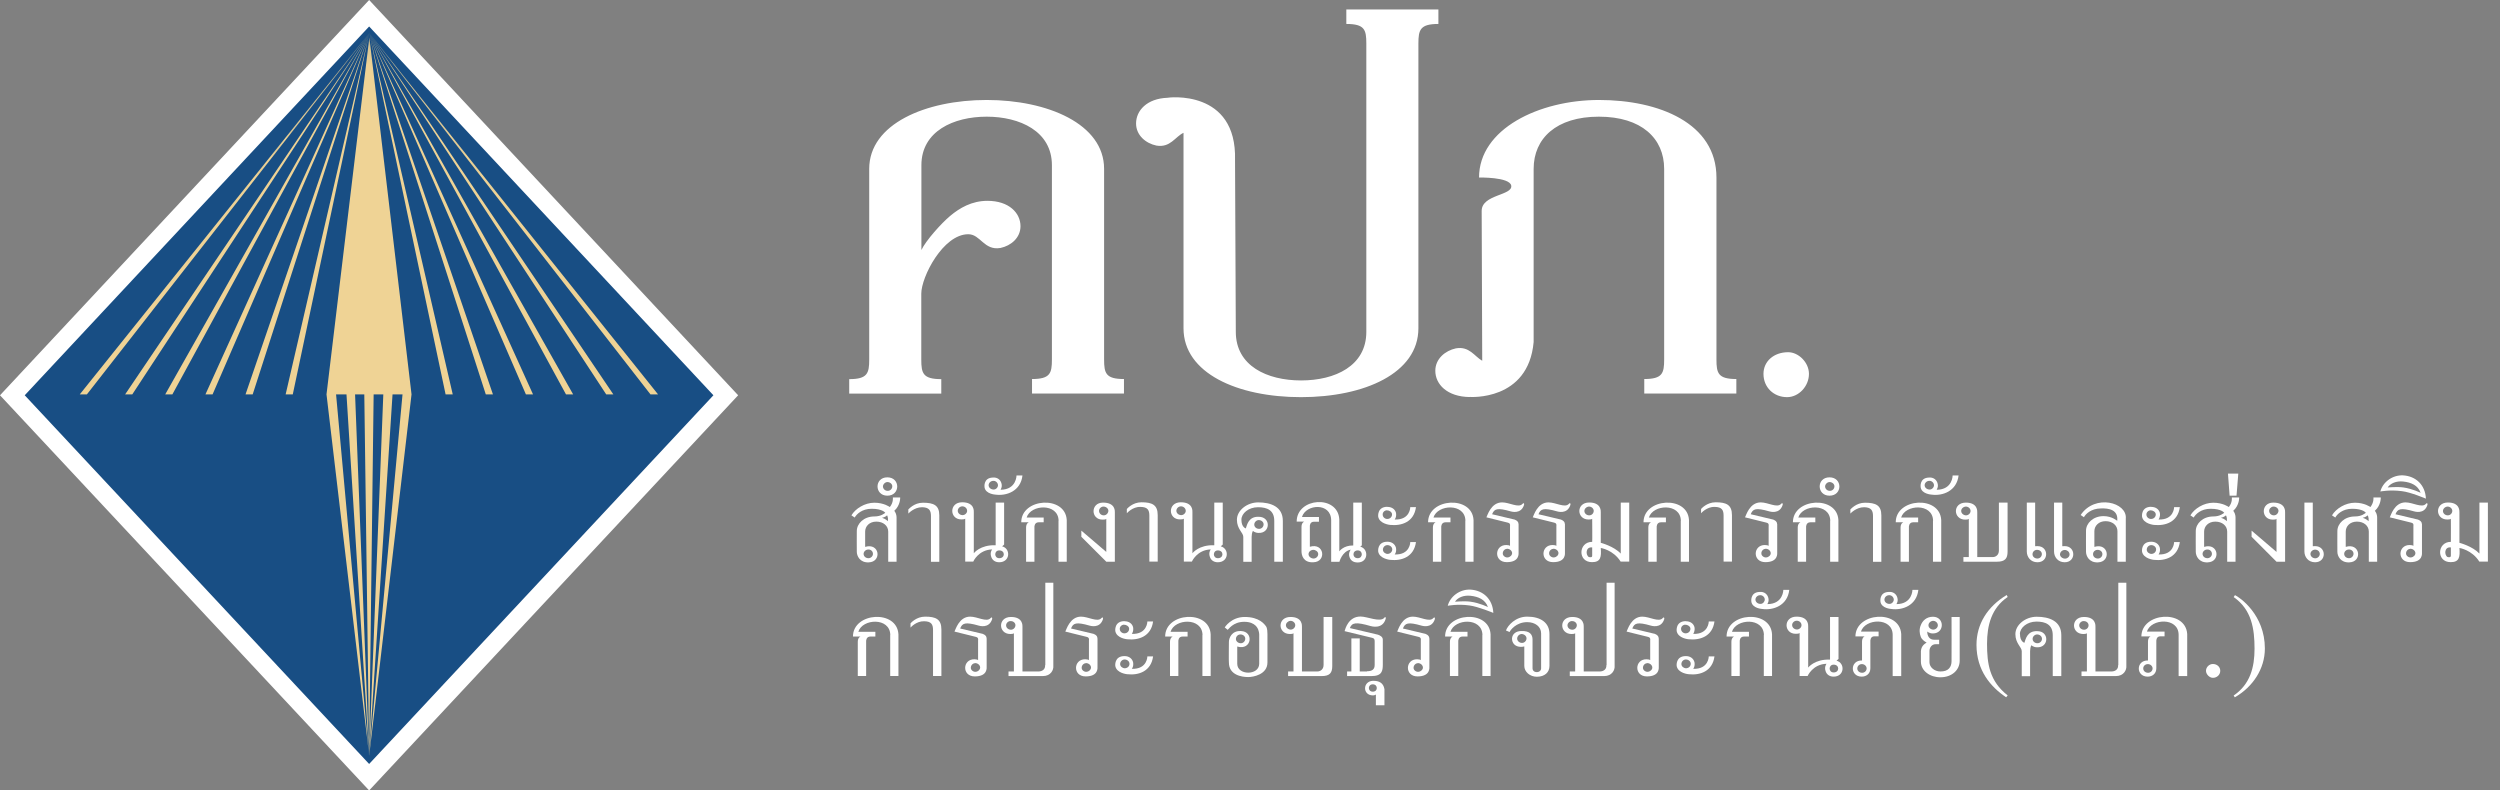 <svg width="136" height="43" viewBox="0 0 136 43" fill="none" xmlns="http://www.w3.org/2000/svg">
<rect x="0" y="0" width="136" height="43" fill="#808080" stroke="none"/>
<path d="M61.15 21.407H56.142V20.619C57.134 20.619 57.224 20.302 57.224 19.555V8.988C57.224 7.136 55.473 6.347 53.674 6.347C51.875 6.347 50.124 7.136 50.124 8.988V13.602C50.363 13.088 51.212 12.144 51.684 11.75C52.204 11.313 52.867 10.925 53.716 10.925C54.899 10.925 55.515 11.594 55.515 12.305C55.515 12.939 54.995 13.369 54.427 13.489C53.53 13.644 53.339 12.742 52.676 12.742C51.301 12.742 50.118 15.066 50.118 15.975V19.561C50.118 20.308 50.208 20.625 51.206 20.625V21.413H46.197V20.625C47.19 20.625 47.285 20.308 47.285 19.561V9.186C47.285 6.741 50.363 5.439 53.674 5.439C56.985 5.439 60.063 6.741 60.063 9.186V19.555C60.063 20.302 60.152 20.619 61.144 20.619V21.407H61.15ZM98.407 20.338C98.407 21.019 97.845 21.605 97.218 21.605C96.495 21.605 95.933 21.079 95.933 20.338C95.933 19.656 96.495 19.16 97.277 19.16C97.839 19.16 98.407 19.716 98.407 20.338ZM79.964 21.599C78.715 21.587 78.081 20.899 78.081 20.17C78.081 19.519 78.619 19.077 79.199 18.951C79.934 18.82 80.209 19.387 80.633 19.626L80.603 11.475C80.603 10.566 82.307 10.644 82.211 10.094C82.115 9.622 80.46 9.658 80.46 9.658C80.46 7.016 83.723 5.439 86.986 5.439C90.249 5.439 93.375 6.7 93.375 9.658V19.555C93.375 20.302 93.465 20.619 94.457 20.619V21.407H89.448V20.619C90.441 20.619 90.53 20.302 90.53 19.555V9.186C90.53 7.53 89.299 6.347 86.98 6.347C84.661 6.347 83.43 7.53 83.43 9.186V18.605C83.143 21.838 79.946 21.593 79.946 21.593L79.964 21.599ZM64.383 7.225C63.929 7.435 63.666 8.05 62.907 7.919C62.328 7.799 61.802 7.357 61.802 6.717C61.802 6.018 62.387 5.361 63.511 5.319C63.505 5.307 67.3 4.811 67.186 8.72L67.228 18.055C67.228 19.907 68.931 20.696 70.778 20.696C72.625 20.696 74.328 19.907 74.328 18.055V2.367C74.328 1.62 74.239 1.303 73.24 1.303V0.514H78.249V1.303C77.257 1.303 77.161 1.62 77.161 2.367V17.857C77.161 20.302 74.227 21.605 70.772 21.605C67.318 21.605 64.383 20.302 64.383 17.857V7.225Z" fill="white"/>
<path fill-rule="evenodd" clip-rule="evenodd" d="M48.427 34.543V36.773H48.875V34.508C48.803 33.145 46.401 33.306 46.401 34.627H46.813C46.813 34.627 46.663 34.675 46.663 34.914V36.773H47.118V34.872C47.118 34.872 47.112 34.627 47.351 34.627H47.62V34.37H46.693C46.909 33.647 48.415 33.569 48.432 34.543H48.427Z" fill="white"/>
<path fill-rule="evenodd" clip-rule="evenodd" d="M51.212 36.779V34.245C51.212 33.683 50.907 33.545 50.327 33.545C49.843 33.545 49.55 33.892 49.532 33.91V34.143C49.532 34.143 49.837 33.784 50.273 33.796C50.668 33.802 50.757 33.97 50.757 34.275V36.773H51.212V36.779Z" fill="white"/>
<path fill-rule="evenodd" clip-rule="evenodd" d="M53.668 34.723C53.68 34.549 53.447 34.466 53.393 34.466L52.233 34.191C52.347 33.898 52.502 33.82 53.249 34.035C53.255 34.035 53.805 34.221 53.973 33.677C53.991 33.587 53.937 33.557 53.883 33.629C53.668 33.862 53.178 33.545 52.777 33.545C52.168 33.545 51.977 34.269 51.923 34.358L53.082 34.645C53.196 34.669 53.226 34.729 53.208 34.842V35.912C53.184 35.882 53.082 35.864 53.005 35.864C52.353 35.858 52.317 36.797 53.028 36.797C53.74 36.797 53.674 36.318 53.674 36.253V34.729L53.668 34.723ZM53.034 36.073C53.178 36.067 53.309 36.169 53.321 36.3C53.327 36.42 53.214 36.534 53.082 36.545C52.957 36.563 52.813 36.456 52.813 36.336C52.807 36.205 52.909 36.085 53.034 36.079V36.073Z" fill="white"/>
<path fill-rule="evenodd" clip-rule="evenodd" d="M54.965 33.79C55.108 33.773 55.234 33.88 55.24 34C55.246 34.131 55.138 34.251 55.007 34.257C54.863 34.263 54.738 34.161 54.732 34.029C54.726 33.91 54.827 33.796 54.965 33.784V33.79ZM56.853 36.187C56.871 36.414 56.692 36.528 56.495 36.528H55.622V34.101C55.622 34.041 55.658 33.563 54.995 33.563C54.266 33.563 54.301 34.49 54.959 34.49C55.036 34.49 55.126 34.484 55.156 34.448V36.528H54.863V36.779H56.728C57.164 36.779 57.325 36.444 57.301 36.217V31.699H56.865V36.187H56.853Z" fill="white"/>
<path fill-rule="evenodd" clip-rule="evenodd" d="M59.698 34.723C59.71 34.549 59.477 34.466 59.423 34.466L58.264 34.191C58.377 33.898 58.533 33.82 59.28 34.035C59.286 34.035 59.835 34.221 60.003 33.677C60.021 33.587 59.967 33.557 59.913 33.629C59.698 33.862 59.208 33.545 58.807 33.545C58.198 33.545 58.007 34.269 57.953 34.358L59.112 34.645C59.226 34.669 59.256 34.729 59.238 34.842V35.912C59.214 35.882 59.112 35.864 59.035 35.864C58.383 35.858 58.347 36.797 59.059 36.797C59.77 36.797 59.704 36.318 59.704 36.253V34.729L59.698 34.723ZM59.065 36.073C59.208 36.067 59.339 36.169 59.351 36.3C59.357 36.42 59.244 36.534 59.112 36.545C58.987 36.563 58.843 36.456 58.843 36.336C58.837 36.205 58.939 36.085 59.065 36.079V36.073Z" fill="white"/>
<path fill-rule="evenodd" clip-rule="evenodd" d="M61.174 33.79C60.6 33.79 60.672 34.328 60.672 34.328C60.744 34.729 61.318 34.776 61.318 34.776C61.951 34.842 62.62 34.615 62.728 33.808H62.417C62.417 33.808 62.417 34.514 61.569 34.484C61.569 34.484 61.682 34.352 61.64 34.119C61.587 33.916 61.407 33.796 61.174 33.796V33.79ZM61.174 35.691C60.6 35.691 60.672 36.229 60.672 36.229C60.744 36.629 61.318 36.677 61.318 36.677C61.951 36.749 62.62 36.516 62.728 35.709H62.417C62.417 35.709 62.417 36.414 61.569 36.384C61.569 36.384 61.682 36.265 61.64 36.026C61.587 35.816 61.407 35.691 61.174 35.691ZM61.168 35.876C61.312 35.87 61.437 35.972 61.443 36.097C61.455 36.229 61.347 36.348 61.192 36.354C61.067 36.354 60.941 36.259 60.935 36.133C60.929 36.002 61.037 35.882 61.168 35.876ZM61.15 33.988C61.282 33.982 61.419 34.077 61.425 34.197C61.431 34.328 61.33 34.448 61.174 34.454C61.049 34.46 60.923 34.358 60.917 34.233C60.899 34.101 61.013 33.982 61.15 33.982V33.988Z" fill="white"/>
<path fill-rule="evenodd" clip-rule="evenodd" d="M65.411 34.543V36.773H65.86V34.508C65.788 33.145 63.385 33.306 63.385 34.627H63.798C63.798 34.627 63.648 34.675 63.648 34.914V36.773H64.103V34.872C64.103 34.872 64.091 34.627 64.336 34.627H64.605V34.37H63.678C63.893 33.647 65.4 33.569 65.417 34.543H65.411Z" fill="white"/>
<path fill-rule="evenodd" clip-rule="evenodd" d="M67.712 33.563C66.971 33.563 66.625 34.131 66.625 34.131L66.786 34.263C66.822 34.257 67.061 33.826 67.688 33.826C68.316 33.826 68.43 34.221 68.447 34.251C68.447 34.251 68.501 34.406 68.501 34.508V36.115C68.489 36.755 67.312 36.749 67.306 36.115V35.171C68.101 35.404 68.226 34.346 67.503 34.328C67.001 34.304 66.852 34.717 66.852 34.92C66.852 34.92 66.84 36.038 66.852 36.038C66.852 36.719 67.539 36.832 67.904 36.832C68.178 36.832 68.949 36.695 68.949 36.038V34.49C68.949 34.155 68.878 34.083 68.878 34.083C68.788 33.952 68.501 33.563 67.718 33.563H67.712ZM67.467 34.514C67.617 34.508 67.736 34.609 67.742 34.735C67.748 34.866 67.647 34.986 67.509 34.992C67.366 34.998 67.24 34.896 67.234 34.77C67.228 34.639 67.33 34.52 67.467 34.514Z" fill="white"/>
<path fill-rule="evenodd" clip-rule="evenodd" d="M70.192 33.773C70.324 33.767 70.45 33.862 70.461 33.994C70.473 34.125 70.354 34.245 70.228 34.251C70.097 34.257 69.959 34.155 69.954 34.023C69.948 33.904 70.055 33.79 70.192 33.773ZM72.469 33.563H72.003V36.169C72.003 36.42 71.824 36.528 71.663 36.528H70.826V34.101C70.826 34.041 70.862 33.563 70.204 33.563C69.469 33.563 69.505 34.49 70.169 34.49C70.246 34.49 70.336 34.484 70.366 34.448V36.528H70.073V36.779H71.896C72.344 36.779 72.475 36.599 72.475 36.229V33.569L72.469 33.563Z" fill="white"/>
<path fill-rule="evenodd" clip-rule="evenodd" d="M74.364 36.528H73.97V34.729H73.515V36.528H73.282V36.779H74.603C75.177 36.779 75.225 36.504 75.225 36.145V34.812C75.237 34.633 75.045 34.555 74.956 34.526L73.432 34.167C73.545 33.874 73.743 33.82 74.567 34.059C74.585 34.059 75.201 34.263 75.38 33.671C75.416 33.575 75.344 33.539 75.302 33.611C75.081 33.868 74.376 33.539 74.017 33.539C73.366 33.533 73.187 34.191 73.145 34.334L74.651 34.699C74.764 34.729 74.782 34.782 74.782 34.902V36.175C74.782 36.408 74.651 36.516 74.364 36.516V36.528Z" fill="white"/>
<path fill-rule="evenodd" clip-rule="evenodd" d="M74.848 37.783V38.368H75.314V37.49C75.254 37.149 75.027 37.03 74.681 37.036C74.119 37.066 74.119 37.825 74.681 37.83C74.794 37.83 74.83 37.789 74.848 37.783ZM74.681 37.627C74.394 37.627 74.394 37.227 74.681 37.227C74.968 37.227 74.974 37.627 74.681 37.627Z" fill="white"/>
<path fill-rule="evenodd" clip-rule="evenodd" d="M77.753 34.723C77.759 34.549 77.531 34.466 77.478 34.466L76.318 34.191C76.432 33.898 76.587 33.82 77.334 34.035C77.34 34.035 77.89 34.221 78.057 33.677C78.075 33.587 78.022 33.557 77.968 33.629C77.753 33.862 77.263 33.545 76.862 33.545C76.252 33.545 76.061 34.269 76.007 34.358L77.167 34.645C77.281 34.669 77.31 34.729 77.292 34.842V35.912C77.269 35.882 77.167 35.864 77.089 35.864C76.438 35.858 76.402 36.797 77.113 36.797C77.824 36.797 77.759 36.318 77.759 36.253V34.729L77.753 34.723ZM77.119 36.073C77.263 36.067 77.394 36.169 77.406 36.3C77.418 36.42 77.298 36.534 77.167 36.545C77.041 36.563 76.898 36.456 76.898 36.336C76.892 36.205 77 36.085 77.119 36.079V36.073Z" fill="white"/>
<path fill-rule="evenodd" clip-rule="evenodd" d="M80.639 34.543V36.773H81.087V34.508C81.016 33.145 78.613 33.306 78.613 34.627H79.026C79.026 34.627 78.876 34.675 78.876 34.914V36.773H79.33V34.872C79.33 34.872 79.324 34.627 79.564 34.627H79.832V34.37H78.906C79.121 33.647 80.627 33.569 80.645 34.543H80.639Z" fill="white"/>
<path fill-rule="evenodd" clip-rule="evenodd" d="M80 32.075C79.402 32.045 78.882 32.458 78.757 32.954C78.757 32.954 79.277 32.846 79.934 32.936C80.406 32.996 81.237 33.342 81.237 33.342C81.201 32.595 80.693 32.117 79.994 32.075H80ZM80.944 33.025C80.944 33.025 80.508 32.804 80 32.733C79.671 32.685 79.151 32.733 79.151 32.733C79.294 32.511 79.617 32.368 80 32.41C80.418 32.458 80.795 32.607 80.944 33.025Z" fill="white"/>
<path fill-rule="evenodd" clip-rule="evenodd" d="M84.291 34.49C84.291 33.88 83.819 33.545 83.078 33.545C82.45 33.545 82.026 34.017 81.924 34.298L82.121 34.382C82.157 34.286 82.48 33.844 83.078 33.844C83.514 33.844 83.837 34.089 83.837 34.46V36.36C83.837 36.468 83.747 36.563 83.603 36.563C83.454 36.563 83.37 36.474 83.37 36.354V34.788C83.37 34.538 83.239 34.31 82.761 34.328C82.468 34.328 82.271 34.49 82.253 34.729C82.247 34.98 82.42 35.189 82.737 35.189C82.809 35.189 82.85 35.183 82.922 35.165V36.229C82.922 36.545 83.227 36.815 83.603 36.815C84.04 36.815 84.291 36.569 84.291 36.229V34.49ZM82.767 34.49C82.916 34.49 83.036 34.597 83.042 34.717C83.048 34.836 82.952 34.968 82.809 34.974C82.665 34.98 82.54 34.878 82.534 34.747C82.528 34.627 82.629 34.502 82.767 34.49Z" fill="white"/>
<path fill-rule="evenodd" clip-rule="evenodd" d="M85.504 33.79C85.647 33.773 85.773 33.88 85.779 34C85.785 34.131 85.683 34.251 85.546 34.257C85.402 34.263 85.277 34.161 85.271 34.029C85.265 33.91 85.373 33.796 85.504 33.784V33.79ZM87.386 36.187C87.404 36.414 87.225 36.528 87.028 36.528H86.155V34.101C86.155 34.041 86.191 33.563 85.528 33.563C84.793 33.563 84.829 34.49 85.492 34.49C85.57 34.49 85.659 34.484 85.689 34.448V36.528H85.396V36.779H87.261C87.697 36.779 87.859 36.444 87.835 36.217V31.699H87.398V36.187H87.386Z" fill="white"/>
<path fill-rule="evenodd" clip-rule="evenodd" d="M90.231 34.723C90.237 34.549 90.01 34.466 89.956 34.466L88.797 34.191C88.91 33.898 89.066 33.82 89.813 34.035C89.819 34.035 90.369 34.221 90.536 33.677C90.554 33.587 90.5 33.557 90.447 33.629C90.231 33.862 89.741 33.545 89.341 33.545C88.731 33.545 88.54 34.269 88.486 34.358L89.646 34.645C89.759 34.669 89.789 34.729 89.771 34.842V35.912C89.747 35.882 89.646 35.864 89.568 35.864C88.916 35.858 88.881 36.797 89.592 36.797C90.303 36.797 90.237 36.318 90.237 36.253V34.729L90.231 34.723ZM89.598 36.073C89.741 36.067 89.873 36.169 89.885 36.3C89.897 36.42 89.777 36.534 89.646 36.545C89.52 36.563 89.377 36.456 89.377 36.336C89.371 36.205 89.472 36.085 89.598 36.079V36.073Z" fill="white"/>
<path fill-rule="evenodd" clip-rule="evenodd" d="M91.713 33.79C91.14 33.79 91.211 34.328 91.211 34.328C91.283 34.729 91.857 34.776 91.857 34.776C92.49 34.842 93.16 34.615 93.267 33.808H92.957C92.957 33.808 92.957 34.514 92.108 34.484C92.108 34.484 92.221 34.352 92.18 34.119C92.126 33.916 91.947 33.796 91.713 33.796V33.79ZM91.713 35.691C91.14 35.691 91.211 36.229 91.211 36.229C91.283 36.629 91.857 36.677 91.857 36.677C92.49 36.749 93.16 36.516 93.267 35.709H92.957C92.957 35.709 92.957 36.414 92.108 36.384C92.108 36.384 92.221 36.265 92.18 36.026C92.126 35.816 91.947 35.691 91.713 35.691ZM91.701 35.876C91.845 35.87 91.97 35.972 91.976 36.097C91.982 36.229 91.881 36.348 91.725 36.354C91.6 36.354 91.474 36.259 91.468 36.133C91.462 36.002 91.564 35.882 91.701 35.876ZM91.684 33.988C91.815 33.982 91.953 34.077 91.959 34.197C91.964 34.328 91.863 34.448 91.707 34.454C91.582 34.46 91.457 34.358 91.451 34.233C91.433 34.101 91.546 33.982 91.684 33.982V33.988Z" fill="white"/>
<path fill-rule="evenodd" clip-rule="evenodd" d="M95.951 34.543V36.773H96.399V34.508C96.327 33.145 93.925 33.306 93.925 34.627H94.337C94.337 34.627 94.188 34.675 94.188 34.914V36.773H94.642V34.872C94.642 34.872 94.636 34.627 94.875 34.627H95.144V34.37H94.218C94.433 33.647 95.939 33.569 95.957 34.543H95.951Z" fill="white"/>
<path fill-rule="evenodd" clip-rule="evenodd" d="M95.724 32.201C95.186 32.219 95.275 32.739 95.275 32.739C95.335 33.097 95.855 33.127 95.855 33.127C96.465 33.217 97.242 32.942 97.337 32.087H97.014C97.014 32.087 97.014 32.858 96.148 32.864C96.13 32.864 96.255 32.733 96.196 32.523C96.148 32.326 95.975 32.177 95.724 32.201ZM95.736 32.38C95.867 32.362 95.993 32.47 96.004 32.601C96.01 32.721 95.909 32.846 95.783 32.852C95.634 32.858 95.508 32.763 95.496 32.631C95.49 32.499 95.604 32.386 95.736 32.38Z" fill="white"/>
<path fill-rule="evenodd" clip-rule="evenodd" d="M99.752 36.581C99.459 36.581 99.459 36.157 99.752 36.157C100.08 36.157 100.08 36.581 99.752 36.581ZM97.732 33.767C97.863 33.761 97.989 33.856 98.001 33.988C98.019 34.119 97.893 34.239 97.767 34.245C97.636 34.251 97.499 34.155 97.493 34.017C97.481 33.898 97.588 33.773 97.732 33.767ZM100.021 33.563H99.554V35.882C98.706 35.852 98.365 36.318 98.365 36.318V34.089C98.365 34.035 98.407 33.545 97.732 33.545C96.996 33.545 97.032 34.49 97.696 34.478C97.773 34.478 97.863 34.472 97.899 34.436V36.773H98.335C98.335 36.773 98.61 36.133 99.363 36.109C99.363 36.109 99.232 36.271 99.309 36.498C99.363 36.695 99.531 36.809 99.746 36.809C100.355 36.809 100.379 36.061 99.907 35.942L100.015 35.846V33.563H100.021Z" fill="white"/>
<path fill-rule="evenodd" clip-rule="evenodd" d="M101.294 35.93C100.63 35.912 100.63 36.809 101.276 36.809C101.533 36.809 101.748 36.647 101.748 36.354V34.86C101.748 34.86 101.742 34.615 101.963 34.615H102.196V34.358H101.24C101.443 33.647 102.955 33.557 102.961 34.532V36.779H103.427V34.49C103.337 33.133 100.947 33.306 100.935 34.621H101.437C101.437 34.621 101.294 34.663 101.294 34.908V35.942V35.93ZM101.276 36.127C101.407 36.121 101.533 36.217 101.545 36.348C101.551 36.48 101.449 36.593 101.311 36.599C101.168 36.605 101.043 36.51 101.037 36.378C101.031 36.247 101.132 36.133 101.276 36.127Z" fill="white"/>
<path fill-rule="evenodd" clip-rule="evenodd" d="M102.746 32.201C102.208 32.219 102.298 32.739 102.298 32.739C102.357 33.097 102.877 33.127 102.877 33.127C103.487 33.217 104.264 32.942 104.359 32.087H104.037C104.037 32.087 104.037 32.858 103.17 32.864C103.152 32.864 103.278 32.733 103.218 32.523C103.17 32.326 102.997 32.177 102.746 32.201ZM102.752 32.38C102.883 32.362 103.009 32.47 103.021 32.601C103.033 32.721 102.925 32.846 102.8 32.852C102.65 32.858 102.525 32.763 102.513 32.631C102.507 32.499 102.62 32.386 102.752 32.38Z" fill="white"/>
<path fill-rule="evenodd" clip-rule="evenodd" d="M105.148 33.773C105.28 33.767 105.405 33.862 105.417 33.994C105.435 34.125 105.31 34.245 105.184 34.251C105.053 34.257 104.909 34.155 104.909 34.023C104.903 33.904 105.005 33.79 105.148 33.773ZM106.618 33.563H106.164C106.164 33.563 106.17 35.96 106.164 35.966C106.164 36.277 106.003 36.534 105.555 36.528C105.244 36.528 104.963 36.306 104.963 36.026V35.41C104.963 35.225 105.094 35.045 105.292 35.045H105.489V34.8H105.202C104.969 34.8 104.838 34.603 104.843 34.352C104.843 34.352 104.939 34.46 105.154 34.46C105.8 34.454 105.788 33.551 105.154 33.551C104.796 33.551 104.581 33.773 104.491 34.011C104.401 34.221 104.413 34.46 104.497 34.663C104.533 34.759 104.676 34.89 104.808 34.956C104.694 35.028 104.515 35.141 104.497 35.428V35.99C104.497 36.504 105.005 36.85 105.561 36.844C106.176 36.844 106.607 36.456 106.607 35.942V33.569L106.618 33.563Z" fill="white"/>
<path fill-rule="evenodd" clip-rule="evenodd" d="M109.218 37.83C108.22 37.053 108.095 36.091 108.095 35.022C108.095 34.017 108.334 33.079 109.218 32.476L109.164 32.368C108.113 33.002 107.521 33.952 107.521 35.081C107.521 36.468 108.292 37.37 109.135 37.932L109.212 37.836L109.218 37.83Z" fill="white"/>
<path fill-rule="evenodd" clip-rule="evenodd" d="M109.882 34.49C109.882 34.155 110.264 33.814 110.784 33.814C111.268 33.814 111.669 33.97 111.669 34.555V36.779H112.135V34.555C112.135 33.779 111.471 33.551 110.796 33.551C110.186 33.551 109.637 33.988 109.637 34.496C109.637 35.004 109.983 35.201 109.983 35.422V36.785H110.437V35.422C110.437 35.35 110.455 35.177 110.509 35.099C110.509 35.099 110.599 35.207 110.814 35.213C111.465 35.243 111.501 34.334 110.826 34.334C110.282 34.316 110.198 34.759 110.127 34.968C110.127 34.968 109.888 34.908 109.888 34.496L109.882 34.49ZM110.808 34.514C110.951 34.508 111.077 34.609 111.083 34.735C111.095 34.866 110.987 34.986 110.85 34.992C110.7 34.998 110.581 34.896 110.575 34.77C110.563 34.639 110.682 34.52 110.808 34.514Z" fill="white"/>
<path fill-rule="evenodd" clip-rule="evenodd" d="M113.342 33.79C113.485 33.773 113.611 33.88 113.617 34C113.629 34.131 113.521 34.251 113.384 34.257C113.24 34.263 113.115 34.161 113.109 34.029C113.103 33.91 113.204 33.796 113.342 33.784V33.79ZM115.224 36.187C115.242 36.414 115.063 36.528 114.866 36.528H113.993V34.101C113.993 34.041 114.029 33.563 113.366 33.563C112.637 33.563 112.667 34.49 113.33 34.49C113.408 34.49 113.497 34.484 113.527 34.448V36.528H113.234V36.779H115.099C115.535 36.779 115.697 36.444 115.673 36.217V31.699H115.236V36.187H115.224Z" fill="white"/>
<path fill-rule="evenodd" clip-rule="evenodd" d="M116.85 35.93C116.187 35.912 116.187 36.809 116.832 36.809C117.089 36.809 117.304 36.647 117.304 36.354V34.86C117.304 34.86 117.298 34.615 117.519 34.615H117.752V34.358H116.796C116.999 33.647 118.511 33.557 118.517 34.532V36.779H118.984V34.49C118.894 33.133 116.503 33.306 116.491 34.621H116.993C116.993 34.621 116.85 34.663 116.85 34.908V35.942V35.93ZM116.832 36.127C116.964 36.121 117.089 36.217 117.101 36.348C117.107 36.48 117.005 36.593 116.868 36.599C116.725 36.605 116.599 36.51 116.593 36.378C116.581 36.247 116.689 36.133 116.832 36.127Z" fill="white"/>
<path fill-rule="evenodd" clip-rule="evenodd" d="M120.382 36.121C120.179 36.121 120.006 36.294 120.006 36.492C120.006 36.677 120.191 36.874 120.382 36.874C120.597 36.874 120.782 36.713 120.782 36.492C120.782 36.271 120.597 36.121 120.382 36.121Z" fill="white"/>
<path fill-rule="evenodd" clip-rule="evenodd" d="M121.577 37.932C122.551 37.37 123.209 36.39 123.209 35.279C123.209 33.438 121.852 32.505 121.583 32.374L121.512 32.482C122.492 33.163 122.647 34.209 122.647 35.291C122.647 36.294 122.414 37.221 121.512 37.836L121.571 37.932H121.577Z" fill="white"/>
<path fill-rule="evenodd" clip-rule="evenodd" d="M48.403 27.581C48.403 27.581 48.092 27.348 47.566 27.348C47.04 27.348 46.532 27.671 46.317 28.035L46.496 28.155C46.592 27.975 46.891 27.677 47.416 27.677C48.026 27.677 48.158 27.898 48.158 27.898C48.122 27.916 47.943 28.095 47.566 28.095C46.992 28.095 46.61 28.483 46.61 28.89C46.604 28.89 46.61 30.019 46.61 30.019C46.61 30.24 46.777 30.617 47.261 30.593C47.984 30.569 47.859 29.511 47.064 29.75V28.92C47.064 28.627 47.297 28.376 47.673 28.376C48.05 28.376 48.319 28.603 48.319 28.92V30.557H48.773V28.226C48.791 27.934 48.648 27.79 48.648 27.79C48.994 27.479 48.97 27.061 48.97 27.061H48.57C48.57 27.061 48.618 27.318 48.409 27.581H48.403ZM47.984 28.167C47.984 28.167 48.146 28.143 48.259 28.035C48.259 28.035 48.331 28.155 48.301 28.352C48.301 28.352 48.175 28.22 47.978 28.167H47.984ZM47.213 29.894C47.363 29.876 47.482 29.983 47.488 30.115C47.5 30.235 47.393 30.36 47.255 30.366C47.112 30.372 46.986 30.276 46.98 30.139C46.974 30.019 47.082 29.906 47.213 29.894Z" fill="white"/>
<path fill-rule="evenodd" clip-rule="evenodd" d="M48.271 26.965C48.988 26.965 48.988 25.967 48.271 25.967C47.554 25.967 47.566 26.965 48.271 26.965ZM51.098 30.557V28.035C51.098 27.485 50.793 27.348 50.208 27.348C49.723 27.348 49.443 27.695 49.413 27.712V27.939C49.413 27.939 49.723 27.593 50.16 27.593C50.542 27.599 50.644 27.766 50.644 28.071V30.563H51.098V30.557ZM48.265 26.224C48.397 26.218 48.534 26.314 48.54 26.445C48.546 26.577 48.444 26.697 48.301 26.702C48.158 26.708 48.044 26.607 48.032 26.475C48.026 26.356 48.14 26.23 48.265 26.224Z" fill="white"/>
<path fill-rule="evenodd" clip-rule="evenodd" d="M54.361 30.366C54.068 30.366 54.068 29.942 54.361 29.942C54.69 29.942 54.69 30.366 54.361 30.366ZM52.341 27.545C52.473 27.539 52.598 27.635 52.61 27.766C52.628 27.898 52.502 28.017 52.377 28.023C52.245 28.029 52.108 27.934 52.102 27.796C52.096 27.677 52.198 27.551 52.341 27.545ZM54.63 27.342H54.164V29.661C53.315 29.631 52.975 30.097 52.975 30.097V27.868C52.975 27.808 53.022 27.324 52.341 27.324C51.612 27.324 51.648 28.268 52.305 28.256C52.383 28.256 52.473 28.25 52.508 28.215V30.551H52.945C52.945 30.551 53.22 29.912 53.973 29.888C53.973 29.888 53.841 30.049 53.919 30.276C53.973 30.474 54.14 30.587 54.355 30.587C54.965 30.587 54.989 29.84 54.517 29.721L54.624 29.625V27.342H54.63Z" fill="white"/>
<path fill-rule="evenodd" clip-rule="evenodd" d="M54.008 25.979C53.471 25.997 53.56 26.517 53.56 26.517C53.62 26.876 54.14 26.906 54.14 26.906C54.749 26.995 55.526 26.72 55.622 25.866H55.299C55.299 25.866 55.299 26.637 54.433 26.643C54.415 26.643 54.54 26.511 54.481 26.302C54.433 26.105 54.26 25.955 54.008 25.979ZM54.02 26.159C54.152 26.141 54.277 26.248 54.289 26.38C54.301 26.499 54.194 26.625 54.068 26.631C53.919 26.637 53.793 26.541 53.781 26.41C53.775 26.278 53.889 26.165 54.02 26.159Z" fill="white"/>
<path fill-rule="evenodd" clip-rule="evenodd" d="M57.582 28.328V30.557H58.031V28.292C57.959 26.93 55.556 27.091 55.556 28.412H55.969C55.969 28.412 55.819 28.459 55.819 28.698V30.557H56.273V28.657C56.273 28.657 56.267 28.412 56.507 28.412H56.776V28.155H55.849C56.064 27.432 57.57 27.354 57.588 28.328H57.582Z" fill="white"/>
<path fill-rule="evenodd" clip-rule="evenodd" d="M60.648 27.88C60.648 27.82 60.69 27.342 60.003 27.342C59.316 27.342 59.328 28.268 59.979 28.268C60.057 28.268 60.158 28.262 60.182 28.226V30.025L58.825 28.866V29.201L60.182 30.557H60.648V27.88ZM60.009 27.557C60.158 27.551 60.284 27.647 60.296 27.778C60.296 27.91 60.188 28.029 60.057 28.035C59.913 28.041 59.8 27.94 59.788 27.808C59.776 27.689 59.877 27.575 60.009 27.557Z" fill="white"/>
<path fill-rule="evenodd" clip-rule="evenodd" d="M62.979 30.557V28.023C62.979 27.461 62.674 27.324 62.094 27.324C61.611 27.324 61.318 27.671 61.3 27.689V27.922C61.3 27.922 61.605 27.563 62.041 27.575C62.435 27.581 62.525 27.748 62.525 28.053V30.551H62.979V30.557Z" fill="white"/>
<path fill-rule="evenodd" clip-rule="evenodd" d="M66.254 30.366C65.961 30.366 65.961 29.942 66.254 29.942C66.583 29.942 66.583 30.366 66.254 30.366ZM64.234 27.545C64.365 27.539 64.491 27.635 64.503 27.766C64.521 27.898 64.395 28.017 64.27 28.023C64.138 28.029 64.001 27.934 63.995 27.796C63.989 27.677 64.091 27.551 64.234 27.545ZM66.523 27.342H66.057V29.661C65.208 29.631 64.868 30.097 64.868 30.097V27.868C64.868 27.808 64.915 27.324 64.234 27.324C63.505 27.324 63.541 28.268 64.198 28.256C64.276 28.256 64.365 28.25 64.401 28.215V30.551H64.838C64.838 30.551 65.113 29.912 65.866 29.888C65.866 29.888 65.734 30.049 65.812 30.276C65.866 30.474 66.033 30.587 66.248 30.587C66.858 30.587 66.882 29.84 66.409 29.721L66.517 29.625V27.342H66.523Z" fill="white"/>
<path fill-rule="evenodd" clip-rule="evenodd" d="M67.533 28.268C67.533 27.934 67.915 27.593 68.435 27.593C68.919 27.593 69.32 27.748 69.32 28.334V30.557H69.786V28.334C69.786 27.557 69.123 27.33 68.447 27.33C67.838 27.33 67.288 27.766 67.288 28.274C67.288 28.782 67.635 28.979 67.635 29.201V30.563H68.089V29.201C68.089 29.129 68.107 28.956 68.16 28.878C68.16 28.878 68.25 28.985 68.465 28.991C69.117 29.021 69.153 28.113 68.471 28.113C67.927 28.095 67.844 28.537 67.772 28.746C67.772 28.746 67.533 28.687 67.533 28.274V28.268ZM68.465 28.292C68.609 28.286 68.734 28.388 68.74 28.513C68.746 28.645 68.645 28.764 68.507 28.77C68.358 28.776 68.238 28.675 68.232 28.549C68.226 28.418 68.34 28.298 68.465 28.292Z" fill="white"/>
<path fill-rule="evenodd" clip-rule="evenodd" d="M73.862 30.366C73.551 30.366 73.551 29.942 73.862 29.942C74.155 29.942 74.155 30.366 73.862 30.366ZM71.436 29.912C71.561 29.906 71.704 30.001 71.71 30.133C71.716 30.264 71.603 30.378 71.471 30.384C71.34 30.39 71.197 30.294 71.185 30.163C71.173 30.031 71.292 29.918 71.436 29.912ZM74.083 27.342H73.617V29.673C73.073 29.667 72.858 29.995 72.858 29.995V28.256C72.786 26.9 70.539 27.061 70.539 28.376H70.951C70.951 28.376 70.802 28.424 70.802 28.663V29.995C70.802 30.199 70.898 30.623 71.454 30.587C72.177 30.563 72.045 29.505 71.256 29.744V28.615C71.256 28.615 71.25 28.382 71.477 28.382H71.752V28.125H70.826C71.041 27.414 72.404 27.324 72.416 28.298V30.563H72.864C72.864 30.563 73.007 29.995 73.48 29.9C73.48 29.9 73.336 30.079 73.408 30.288C73.468 30.485 73.611 30.599 73.862 30.599C74.454 30.599 74.46 29.834 73.987 29.738C73.987 29.738 74.077 29.721 74.083 29.643V27.354V27.342Z" fill="white"/>
<path fill-rule="evenodd" clip-rule="evenodd" d="M75.476 27.569C74.902 27.569 74.974 28.107 74.974 28.107C75.045 28.501 75.619 28.555 75.619 28.555C76.252 28.621 76.922 28.394 77.029 27.587H76.719C76.719 27.587 76.719 28.292 75.87 28.262C75.87 28.262 75.984 28.131 75.942 27.898C75.888 27.695 75.709 27.575 75.476 27.575V27.569ZM75.476 29.47C74.902 29.47 74.974 30.007 74.974 30.007C75.045 30.402 75.619 30.456 75.619 30.456C76.252 30.527 76.922 30.294 77.029 29.487H76.719C76.719 29.487 76.719 30.193 75.87 30.163C75.87 30.163 75.984 30.043 75.942 29.804C75.888 29.595 75.709 29.47 75.476 29.47ZM75.464 29.655C75.607 29.649 75.733 29.75 75.739 29.876C75.745 30.007 75.637 30.127 75.487 30.133C75.362 30.133 75.237 30.037 75.231 29.912C75.225 29.78 75.326 29.661 75.464 29.655ZM75.452 27.766C75.583 27.76 75.721 27.856 75.727 27.975C75.733 28.107 75.631 28.226 75.476 28.232C75.35 28.238 75.225 28.137 75.219 28.011C75.201 27.88 75.314 27.76 75.452 27.76V27.766Z" fill="white"/>
<path fill-rule="evenodd" clip-rule="evenodd" d="M79.713 28.328V30.557H80.161V28.292C80.089 26.93 77.687 27.091 77.687 28.412H78.099C78.099 28.412 77.95 28.459 77.95 28.698V30.557H78.404V28.657C78.404 28.657 78.398 28.412 78.637 28.412H78.906V28.155H77.98C78.195 27.432 79.701 27.354 79.719 28.328H79.713Z" fill="white"/>
<path fill-rule="evenodd" clip-rule="evenodd" d="M82.606 28.507C82.617 28.334 82.384 28.25 82.331 28.25L81.171 27.975C81.285 27.683 81.44 27.605 82.187 27.82C82.193 27.82 82.743 28.005 82.91 27.461C82.928 27.372 82.874 27.342 82.821 27.414C82.606 27.647 82.115 27.33 81.715 27.33C81.105 27.33 80.914 28.053 80.86 28.143L82.02 28.43C82.133 28.453 82.163 28.513 82.145 28.627V29.697C82.121 29.667 82.02 29.649 81.942 29.649C81.291 29.643 81.255 30.581 81.966 30.581C82.677 30.581 82.611 30.103 82.611 30.037V28.513L82.606 28.507ZM81.972 29.852C82.115 29.846 82.247 29.948 82.259 30.079C82.265 30.199 82.151 30.312 82.02 30.324C81.894 30.342 81.751 30.235 81.751 30.115C81.745 29.983 81.847 29.864 81.972 29.858V29.852Z" fill="white"/>
<path fill-rule="evenodd" clip-rule="evenodd" d="M85.127 28.507C85.133 28.334 84.906 28.25 84.853 28.25L83.693 27.975C83.807 27.683 83.962 27.605 84.709 27.82C84.715 27.82 85.265 28.005 85.432 27.461C85.45 27.372 85.396 27.342 85.343 27.414C85.127 27.647 84.637 27.33 84.237 27.33C83.627 27.33 83.436 28.053 83.382 28.143L84.542 28.43C84.655 28.453 84.685 28.513 84.667 28.627V29.697C84.643 29.667 84.542 29.649 84.464 29.649C83.813 29.643 83.777 30.581 84.488 30.581C85.199 30.581 85.133 30.103 85.133 30.037V28.513L85.127 28.507ZM84.494 29.852C84.637 29.846 84.769 29.948 84.781 30.079C84.787 30.199 84.673 30.312 84.542 30.324C84.416 30.342 84.273 30.235 84.273 30.115C84.261 29.983 84.368 29.864 84.494 29.858V29.852Z" fill="white"/>
<path fill-rule="evenodd" clip-rule="evenodd" d="M86.615 30.216C86.627 30.348 86.484 30.312 86.43 30.3C86.251 30.193 86.251 29.733 86.615 29.78V30.216ZM86.43 27.557C86.562 27.551 86.687 27.647 86.699 27.778C86.705 27.91 86.604 28.029 86.466 28.035C86.323 28.041 86.197 27.939 86.191 27.808C86.185 27.689 86.287 27.575 86.43 27.557ZM88.624 27.342H88.169V30.115C87.787 29.709 87.082 29.529 87.082 29.529V27.874C87.082 27.814 87.118 27.336 86.454 27.336C85.725 27.336 85.761 28.262 86.418 28.262C86.496 28.262 86.586 28.256 86.615 28.22C86.615 28.22 86.627 29.476 86.615 29.476C85.856 29.476 85.815 30.587 86.61 30.581C87.082 30.581 87.118 30.294 87.082 29.81C87.082 29.81 87.757 29.906 88.163 30.551H88.63V27.336L88.624 27.342Z" fill="white"/>
<path fill-rule="evenodd" clip-rule="evenodd" d="M91.433 28.328V30.557H91.881V28.292C91.809 26.93 89.407 27.091 89.407 28.412H89.819C89.819 28.412 89.669 28.459 89.669 28.698V30.557H90.124V28.657C90.124 28.657 90.118 28.412 90.357 28.412H90.626V28.155H89.699C89.915 27.432 91.421 27.354 91.439 28.328H91.433Z" fill="white"/>
<path fill-rule="evenodd" clip-rule="evenodd" d="M94.218 30.557V28.023C94.218 27.461 93.913 27.324 93.333 27.324C92.849 27.324 92.556 27.671 92.538 27.689V27.922C92.538 27.922 92.843 27.563 93.279 27.575C93.674 27.581 93.763 27.748 93.763 28.053V30.551H94.218V30.557Z" fill="white"/>
<path fill-rule="evenodd" clip-rule="evenodd" d="M96.674 28.507C96.68 28.334 96.453 28.25 96.399 28.25L95.24 27.975C95.353 27.683 95.508 27.605 96.255 27.82C96.261 27.82 96.811 28.005 96.979 27.461C96.996 27.372 96.943 27.342 96.889 27.414C96.674 27.647 96.184 27.33 95.783 27.33C95.174 27.33 94.983 28.053 94.929 28.143L96.088 28.43C96.202 28.453 96.232 28.513 96.214 28.627V29.697C96.19 29.667 96.088 29.649 96.01 29.649C95.359 29.643 95.323 30.581 96.034 30.581C96.746 30.581 96.68 30.103 96.68 30.037V28.513L96.674 28.507ZM96.04 29.852C96.184 29.846 96.315 29.948 96.327 30.079C96.339 30.199 96.22 30.312 96.088 30.324C95.963 30.342 95.819 30.235 95.819 30.115C95.807 29.983 95.915 29.864 96.04 29.858V29.852Z" fill="white"/>
<path fill-rule="evenodd" clip-rule="evenodd" d="M99.56 28.328V30.557H100.009V28.292C99.937 26.93 97.534 27.091 97.534 28.412H97.947C97.947 28.412 97.797 28.459 97.797 28.698V30.557H98.252V28.657C98.252 28.657 98.246 28.412 98.485 28.412H98.754V28.155H97.827C98.042 27.432 99.549 27.354 99.566 28.328H99.56Z" fill="white"/>
<path fill-rule="evenodd" clip-rule="evenodd" d="M99.525 26.965C100.242 26.965 100.242 25.967 99.525 25.967C98.807 25.967 98.819 26.965 99.525 26.965ZM102.345 30.557V28.035C102.345 27.485 102.041 27.348 101.455 27.348C100.971 27.348 100.69 27.695 100.66 27.712V27.939C100.66 27.939 100.971 27.593 101.407 27.593C101.79 27.599 101.891 27.766 101.891 28.071V30.563H102.345V30.557ZM99.519 26.224C99.65 26.218 99.787 26.314 99.793 26.445C99.799 26.577 99.698 26.697 99.554 26.702C99.411 26.708 99.297 26.607 99.285 26.475C99.279 26.356 99.393 26.23 99.519 26.224Z" fill="white"/>
<path fill-rule="evenodd" clip-rule="evenodd" d="M105.154 28.328V30.557H105.603V28.292C105.531 26.93 103.128 27.091 103.128 28.412H103.541C103.541 28.412 103.391 28.459 103.391 28.698V30.557H103.845V28.657C103.845 28.657 103.839 28.412 104.079 28.412H104.347V28.155H103.421C103.636 27.432 105.142 27.354 105.16 28.328H105.154Z" fill="white"/>
<path fill-rule="evenodd" clip-rule="evenodd" d="M104.933 25.979C104.395 25.997 104.485 26.517 104.485 26.517C104.545 26.876 105.065 26.906 105.065 26.906C105.674 26.995 106.445 26.72 106.547 25.866H106.224C106.224 25.866 106.224 26.637 105.357 26.643C105.34 26.643 105.465 26.511 105.405 26.302C105.357 26.105 105.184 25.955 104.933 25.979ZM104.939 26.159C105.071 26.141 105.196 26.248 105.208 26.38C105.22 26.499 105.112 26.625 104.987 26.631C104.838 26.637 104.712 26.541 104.7 26.41C104.694 26.278 104.808 26.165 104.939 26.159Z" fill="white"/>
<path fill-rule="evenodd" clip-rule="evenodd" d="M106.929 27.557C107.061 27.551 107.186 27.647 107.198 27.778C107.21 27.91 107.091 28.029 106.965 28.035C106.834 28.041 106.696 27.94 106.69 27.808C106.678 27.689 106.786 27.575 106.929 27.557ZM109.206 27.342H108.74V29.948C108.74 30.199 108.561 30.306 108.399 30.306H107.563V27.88C107.563 27.82 107.599 27.342 106.941 27.342C106.206 27.342 106.248 28.268 106.905 28.268C106.983 28.268 107.073 28.262 107.103 28.226V30.306H106.81V30.557H108.633C109.081 30.557 109.212 30.378 109.212 30.007V27.348L109.206 27.342Z" fill="white"/>
<path fill-rule="evenodd" clip-rule="evenodd" d="M110.712 27.342H110.258V30.001C110.258 30.294 110.461 30.587 110.838 30.587C111.471 30.587 111.465 29.709 110.838 29.709C110.784 29.709 110.76 29.715 110.712 29.715V27.336V27.342ZM112.188 27.342H111.74V30.001C111.74 30.294 111.943 30.587 112.32 30.587C112.947 30.587 112.936 29.709 112.32 29.709C112.266 29.709 112.242 29.715 112.188 29.715V27.336V27.342ZM110.802 29.912C110.951 29.906 111.071 30.001 111.077 30.133C111.083 30.264 110.981 30.378 110.844 30.384C110.7 30.39 110.575 30.294 110.569 30.163C110.563 30.031 110.665 29.918 110.802 29.912ZM112.314 29.918C112.439 29.912 112.571 30.007 112.583 30.139C112.601 30.27 112.475 30.384 112.35 30.39C112.218 30.396 112.075 30.3 112.063 30.169C112.063 30.037 112.171 29.924 112.314 29.918Z" fill="white"/>
<path fill-rule="evenodd" clip-rule="evenodd" d="M115.177 28.334C115.177 28.334 114.89 28.077 114.436 28.077C113.862 28.077 113.479 28.465 113.479 28.872C113.473 28.872 113.479 30.019 113.479 30.019C113.479 30.24 113.647 30.617 114.131 30.593C114.854 30.569 114.728 29.511 113.934 29.75V28.896C113.934 28.609 114.167 28.352 114.543 28.352C114.92 28.352 115.189 28.585 115.189 28.896V30.557H115.643V28.215C115.732 27.324 113.963 26.858 113.187 28.017L113.366 28.137C113.461 27.957 113.76 27.665 114.286 27.659C114.722 27.641 115.242 27.73 115.177 28.334ZM114.095 29.912C114.244 29.906 114.364 30.001 114.37 30.133C114.376 30.264 114.274 30.378 114.137 30.384C113.993 30.39 113.868 30.294 113.862 30.163C113.85 30.031 113.957 29.918 114.095 29.912Z" fill="white"/>
<path fill-rule="evenodd" clip-rule="evenodd" d="M117.029 27.569C116.456 27.569 116.527 28.107 116.527 28.107C116.599 28.501 117.173 28.555 117.173 28.555C117.806 28.621 118.476 28.394 118.583 27.587H118.272C118.272 27.587 118.272 28.292 117.424 28.262C117.424 28.262 117.537 28.131 117.496 27.898C117.442 27.695 117.262 27.575 117.029 27.575V27.569ZM117.029 29.47C116.456 29.47 116.527 30.007 116.527 30.007C116.599 30.402 117.173 30.456 117.173 30.456C117.806 30.527 118.476 30.294 118.583 29.487H118.272C118.272 29.487 118.272 30.193 117.424 30.163C117.424 30.163 117.537 30.043 117.496 29.804C117.442 29.595 117.262 29.47 117.029 29.47ZM117.017 29.655C117.161 29.649 117.286 29.75 117.292 29.876C117.298 30.007 117.197 30.127 117.041 30.133C116.916 30.133 116.79 30.037 116.784 29.912C116.778 29.78 116.88 29.661 117.017 29.655ZM116.999 27.766C117.131 27.76 117.268 27.856 117.274 27.975C117.28 28.107 117.179 28.226 117.023 28.232C116.898 28.238 116.772 28.137 116.766 28.011C116.748 27.88 116.868 27.76 116.999 27.76V27.766Z" fill="white"/>
<path fill-rule="evenodd" clip-rule="evenodd" d="M121.243 27.581C121.243 27.581 120.932 27.348 120.406 27.348C119.88 27.348 119.372 27.671 119.157 28.035L119.336 28.155C119.438 27.975 119.731 27.677 120.257 27.677C120.866 27.677 120.998 27.898 120.998 27.898C120.962 27.916 120.782 28.095 120.406 28.095C119.832 28.095 119.45 28.483 119.45 28.89C119.444 28.89 119.45 30.019 119.45 30.019C119.45 30.24 119.617 30.617 120.101 30.593C120.824 30.569 120.699 29.511 119.904 29.75V28.92C119.904 28.627 120.137 28.376 120.514 28.376C120.89 28.376 121.159 28.603 121.159 28.92V30.557H121.613V28.226C121.631 27.934 121.488 27.79 121.488 27.79C121.834 27.479 121.81 27.061 121.81 27.061H121.41C121.41 27.061 121.458 27.318 121.249 27.581H121.243ZM120.818 28.167C120.818 28.167 120.98 28.143 121.093 28.035C121.093 28.035 121.165 28.155 121.141 28.352C121.141 28.352 121.016 28.22 120.818 28.167ZM120.053 29.894C120.203 29.876 120.322 29.983 120.328 30.115C120.34 30.235 120.233 30.36 120.095 30.366C119.952 30.372 119.826 30.276 119.82 30.139C119.814 30.019 119.916 29.906 120.053 29.894Z" fill="white"/>
<path fill-rule="evenodd" clip-rule="evenodd" d="M121.291 26.965H121.667L121.763 25.764H121.201L121.291 26.965Z" fill="white"/>
<path fill-rule="evenodd" clip-rule="evenodd" d="M124.309 27.88C124.309 27.82 124.35 27.342 123.663 27.342C122.976 27.342 122.988 28.268 123.639 28.268C123.717 28.268 123.819 28.262 123.842 28.226V30.025L122.486 28.866V29.201L123.842 30.557H124.309V27.88ZM123.663 27.557C123.813 27.551 123.938 27.647 123.95 27.778C123.95 27.91 123.842 28.029 123.711 28.035C123.568 28.041 123.454 27.94 123.442 27.808C123.43 27.689 123.532 27.575 123.663 27.557Z" fill="white"/>
<path fill-rule="evenodd" clip-rule="evenodd" d="M125.815 27.342H125.36V30.001C125.36 30.294 125.564 30.587 125.94 30.587C126.574 30.587 126.568 29.709 125.94 29.709C125.886 29.709 125.862 29.715 125.815 29.715V27.336V27.342ZM125.928 29.9C126.072 29.894 126.185 29.989 126.197 30.121C126.203 30.252 126.09 30.366 125.964 30.372C125.833 30.378 125.695 30.282 125.689 30.145C125.683 30.025 125.785 29.912 125.928 29.9Z" fill="white"/>
<path fill-rule="evenodd" clip-rule="evenodd" d="M128.946 27.581C128.946 27.581 128.635 27.348 128.11 27.348C127.584 27.348 127.076 27.671 126.86 28.035L127.04 28.155C127.135 27.975 127.434 27.677 127.96 27.677C128.57 27.677 128.701 27.898 128.701 27.898C128.665 27.916 128.486 28.095 128.11 28.095C127.536 28.095 127.153 28.483 127.153 28.89C127.147 28.89 127.153 30.019 127.153 30.019C127.153 30.24 127.321 30.617 127.805 30.593C128.528 30.569 128.402 29.511 127.608 29.75V28.92C127.608 28.627 127.841 28.376 128.217 28.376C128.594 28.376 128.863 28.603 128.863 28.92V30.557H129.317V28.226C129.335 27.934 129.191 27.79 129.191 27.79C129.538 27.479 129.514 27.061 129.514 27.061H129.114C129.114 27.061 129.155 27.318 128.952 27.581H128.946ZM128.528 28.167C128.528 28.167 128.689 28.143 128.803 28.035C128.803 28.035 128.875 28.155 128.851 28.352C128.851 28.352 128.725 28.22 128.528 28.167ZM127.757 29.894C127.906 29.876 128.026 29.983 128.032 30.115C128.038 30.235 127.936 30.36 127.799 30.366C127.655 30.372 127.53 30.276 127.524 30.139C127.518 30.019 127.619 29.906 127.757 29.894Z" fill="white"/>
<path fill-rule="evenodd" clip-rule="evenodd" d="M131.749 28.507C131.755 28.334 131.528 28.25 131.474 28.25L130.315 27.975C130.428 27.683 130.584 27.605 131.331 27.82C131.343 27.82 131.887 28.005 132.054 27.461C132.072 27.372 132.018 27.342 131.964 27.414C131.749 27.647 131.259 27.33 130.859 27.33C130.249 27.33 130.058 28.053 130.004 28.143L131.163 28.43C131.277 28.453 131.307 28.513 131.289 28.627V29.697C131.265 29.667 131.163 29.649 131.086 29.649C130.434 29.643 130.398 30.581 131.11 30.581C131.821 30.581 131.755 30.103 131.755 30.037V28.513L131.749 28.507ZM131.11 29.852C131.253 29.846 131.385 29.948 131.397 30.079C131.408 30.199 131.289 30.312 131.157 30.324C131.032 30.342 130.889 30.235 130.889 30.115C130.883 29.983 130.984 29.864 131.11 29.858V29.852Z" fill="white"/>
<path fill-rule="evenodd" clip-rule="evenodd" d="M130.733 25.86C130.136 25.83 129.616 26.242 129.49 26.738C129.49 26.738 130.01 26.631 130.667 26.72C131.14 26.774 131.97 27.127 131.97 27.127C131.934 26.38 131.426 25.902 130.727 25.86H130.733ZM131.683 26.81C131.683 26.81 131.247 26.589 130.739 26.517C130.41 26.469 129.89 26.517 129.89 26.517C130.034 26.296 130.357 26.153 130.739 26.195C131.157 26.242 131.534 26.392 131.683 26.81Z" fill="white"/>
<path fill-rule="evenodd" clip-rule="evenodd" d="M133.327 30.216C133.333 30.348 133.195 30.312 133.142 30.3C132.962 30.193 132.962 29.733 133.327 29.78V30.216ZM133.136 27.557C133.267 27.551 133.393 27.647 133.405 27.778C133.411 27.91 133.309 28.029 133.172 28.035C133.028 28.041 132.903 27.939 132.897 27.808C132.891 27.689 132.992 27.575 133.136 27.557ZM135.335 27.342H134.881V30.115C134.498 29.709 133.793 29.529 133.793 29.529V27.874C133.793 27.814 133.829 27.336 133.166 27.336C132.436 27.336 132.472 28.262 133.13 28.262C133.207 28.262 133.297 28.256 133.327 28.22C133.327 28.22 133.333 29.476 133.327 29.476C132.568 29.476 132.526 30.587 133.321 30.581C133.793 30.581 133.829 30.294 133.793 29.81C133.793 29.81 134.468 29.906 134.875 30.551H135.341V27.336L135.335 27.342Z" fill="white"/>
<path fill-rule="evenodd" clip-rule="evenodd" d="M0 21.503L20.081 0L40.155 21.503L20.081 43L0 21.503Z" fill="white"/>
<path fill-rule="evenodd" clip-rule="evenodd" d="M1.345 21.503L20.081 1.44L38.81 21.503L20.081 41.56L1.345 21.503Z" fill="#184E84"/>
<mask id="mask0_4599_398" style="mask-type:luminance" maskUnits="userSpaceOnUse" x="1" y="1" width="38" height="41">
<path d="M1.345 21.503L20.081 1.44L38.81 21.503L20.081 41.56L1.345 21.503Z" fill="white"/>
</mask>
<g mask="url(#mask0_4599_398)">
<path d="M20.081 41.088L20.852 21.455H20.326L20.081 41.088ZM21.354 21.455L20.081 41.088L21.897 21.455H21.354ZM20.081 41.088L18.849 21.455H18.282L20.075 41.088H20.081ZM19.316 21.455L20.081 41.088L19.818 21.455H19.316ZM20.081 41.088L17.762 21.455L20.093 2.026L22.387 21.455L20.087 41.088H20.081ZM20.087 1.799L4.727 21.455H4.339L20.087 1.799L35.798 21.455H35.386L20.087 1.799L33.366 21.455H32.978L20.087 1.799L31.179 21.455H30.79L20.087 1.799L28.997 21.455H28.609L20.087 1.799L26.816 21.455H26.427L20.087 1.799L24.629 21.455H24.24L20.087 1.799L15.927 21.455H15.539L20.087 1.799L13.746 21.455H13.357L20.087 1.799L11.564 21.455H11.176L20.087 1.799L9.377 21.455H8.988L20.087 1.799L7.196 21.455H6.807L20.087 1.799Z" fill="#EFD395"/>
</g>
</svg>
